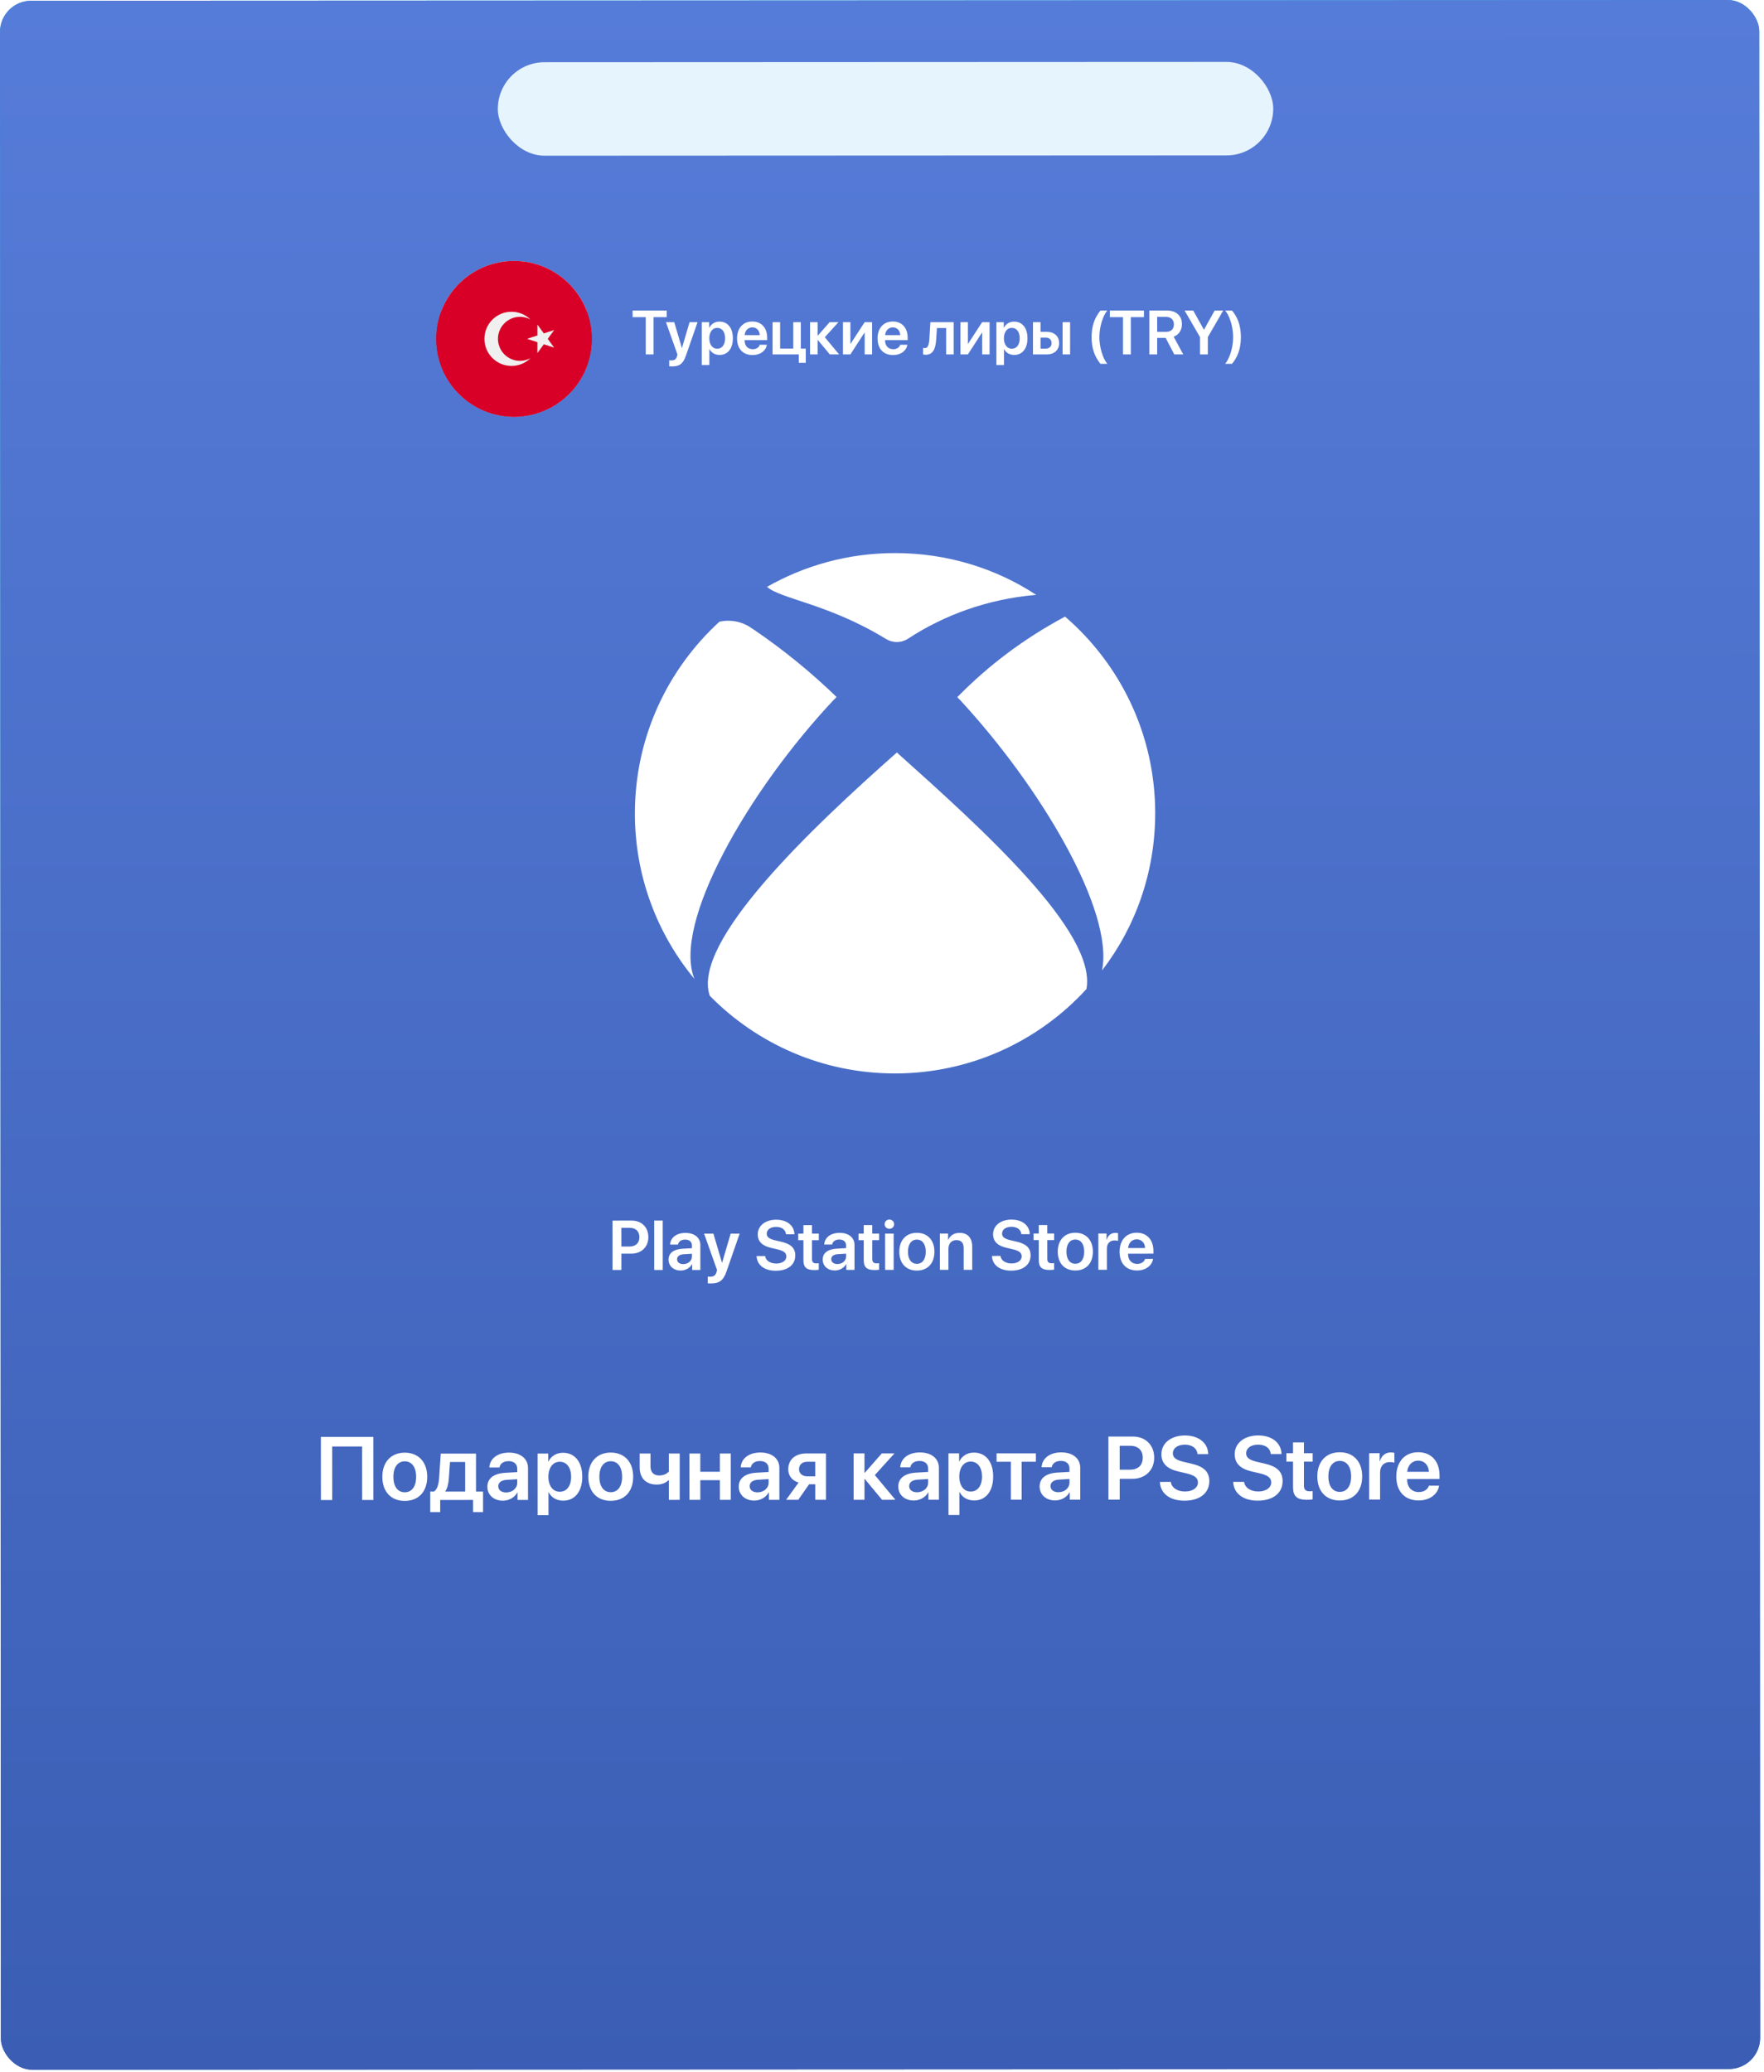 <?xml version="1.0" encoding="UTF-8"?> <svg xmlns="http://www.w3.org/2000/svg" width="453" height="532" viewBox="0 0 453 532" fill="none"><rect y="0.199" width="451.777" height="531.224" rx="8" transform="rotate(-0.025 0 0.199)" fill="url(#paint0_linear_6519_754)"></rect><rect y="0.199" width="451.777" height="531.224" rx="8" transform="rotate(-0.025 0 0.199)" fill="url(#paint1_linear_6519_754)"></rect><path d="M157.296 313.398L162.226 313.396C164.749 313.395 166.499 315.108 166.5 317.64C166.501 320.171 164.7 321.885 162.134 321.887L159.567 321.888L159.569 326.08L157.301 326.081L157.296 313.398ZM159.564 315.252L159.566 320.06L161.623 320.059C163.249 320.058 164.198 319.179 164.197 317.641C164.196 316.12 163.256 315.25 161.63 315.251L159.564 315.252ZM168.006 326.076L168.001 313.394L170.189 313.393L170.195 326.075L168.006 326.076ZM175.459 324.57C176.698 324.57 177.691 323.743 177.69 322.618L177.69 321.906L175.537 322.039C174.482 322.11 173.876 322.585 173.876 323.323C173.877 324.087 174.51 324.571 175.459 324.57ZM174.8 326.223C172.999 326.224 171.689 325.09 171.688 323.412C171.687 321.759 172.961 320.766 175.229 320.624L177.69 320.482L177.689 319.814C177.689 318.839 177.029 318.276 175.948 318.277C174.911 318.277 174.252 318.779 174.112 319.552L172.082 319.553C172.178 317.813 173.662 316.564 176.035 316.563C178.347 316.562 179.85 317.783 179.851 319.655L179.854 326.071L177.745 326.072L177.744 324.587L177.7 324.587C177.164 325.598 175.996 326.222 174.8 326.223ZM182.624 329.533C182.501 329.533 181.877 329.524 181.763 329.498L181.762 327.767C181.876 327.793 182.263 327.802 182.395 327.801C183.3 327.801 183.766 327.458 184.012 326.597C184.012 326.57 184.143 326.104 184.134 326.078L180.817 316.754L183.207 316.753L185.408 324.205L185.443 324.205L187.637 316.751L189.94 316.75L186.578 326.437C185.779 328.749 184.751 329.532 182.624 329.533ZM194.293 322.496L196.49 322.495C196.631 323.664 197.801 324.428 199.348 324.428C200.877 324.427 201.94 323.671 201.94 322.616C201.939 321.702 201.288 321.175 199.689 320.798L198.045 320.412C195.707 319.877 194.599 318.752 194.598 316.942C194.597 314.692 196.556 313.17 199.316 313.169C202.111 313.168 203.958 314.679 204.011 316.911L201.849 316.912C201.743 315.726 200.75 315.014 199.299 315.015C197.867 315.015 196.9 315.719 196.901 316.774C196.901 317.617 197.543 318.109 199.099 318.478L200.558 318.811C203.133 319.399 204.224 320.462 204.225 322.351C204.226 324.76 202.293 326.272 199.225 326.274C196.307 326.275 194.391 324.834 194.293 322.496ZM206.322 314.563L208.51 314.562L208.511 316.742L210.269 316.741L210.27 318.429L208.512 318.43L208.514 323.272C208.514 324.037 208.866 324.388 209.64 324.388C209.842 324.388 210.123 324.37 210.264 324.344L210.264 326.014C210.027 326.067 209.596 326.102 209.131 326.102C207.118 326.103 206.326 325.391 206.326 323.581L206.323 318.431L204.987 318.431L204.987 316.744L206.323 316.743L206.322 314.563ZM215.045 324.553C216.284 324.552 217.277 323.726 217.276 322.601L217.276 321.889L215.123 322.021C214.068 322.092 213.462 322.567 213.462 323.305C213.463 324.07 214.096 324.553 215.045 324.553ZM214.386 326.205C212.585 326.206 211.275 325.073 211.274 323.394C211.273 321.742 212.547 320.748 214.815 320.606L217.275 320.465L217.275 319.797C217.275 318.821 216.615 318.259 215.534 318.259C214.497 318.26 213.838 318.761 213.698 319.535L211.668 319.536C211.764 317.795 213.248 316.547 215.621 316.546C217.933 316.545 219.436 317.766 219.437 319.638L219.44 326.054L217.331 326.055L217.33 324.569L217.286 324.569C216.75 325.58 215.582 326.205 214.386 326.205ZM221.808 314.557L223.997 314.556L223.997 316.735L225.755 316.734L225.756 318.422L223.998 318.423L224 323.266C224.001 324.03 224.352 324.382 225.126 324.381C225.328 324.381 225.609 324.363 225.75 324.337L225.751 326.007C225.513 326.06 225.083 326.095 224.617 326.095C222.604 326.096 221.813 325.385 221.812 323.574L221.81 318.424L220.474 318.424L220.473 316.737L221.809 316.736L221.808 314.557ZM227.306 326.05L227.302 316.734L229.491 316.733L229.495 326.049L227.306 326.05ZM228.391 315.512C227.715 315.512 227.178 314.985 227.178 314.326C227.178 313.658 227.714 313.13 228.39 313.13C229.076 313.129 229.612 313.657 229.613 314.325C229.613 314.984 229.077 315.511 228.391 315.512ZM235.454 326.231C232.72 326.232 230.944 324.414 230.943 321.39C230.942 318.385 232.734 316.538 235.45 316.537C238.165 316.536 239.959 318.372 239.96 321.386C239.962 324.41 238.187 326.23 235.454 326.231ZM235.453 324.5C236.842 324.499 237.738 323.374 237.737 321.387C237.736 319.41 236.839 318.276 235.45 318.277C234.07 318.278 233.166 319.412 233.167 321.389C233.167 323.376 234.064 324.5 235.453 324.5ZM241.369 326.044L241.365 316.728L243.465 316.727L243.466 318.326L243.51 318.326C244.01 317.219 245.003 316.55 246.436 316.55C248.493 316.549 249.662 317.866 249.663 320.02L249.666 326.04L247.477 326.041L247.475 320.46C247.474 319.142 246.859 318.404 245.611 318.404C244.354 318.405 243.554 319.311 243.555 320.647L243.557 326.043L241.369 326.044ZM254.727 322.47L256.924 322.469C257.065 323.638 258.234 324.402 259.781 324.401C261.31 324.4 262.374 323.644 262.373 322.589C262.373 321.675 261.722 321.148 260.122 320.771L258.479 320.385C256.14 319.85 255.033 318.725 255.032 316.915C255.031 314.665 256.99 313.144 259.75 313.142C262.545 313.141 264.391 314.652 264.445 316.884L262.283 316.885C262.177 315.699 261.183 314.987 259.733 314.988C258.3 314.989 257.334 315.692 257.334 316.747C257.335 317.591 257.977 318.083 259.532 318.451L260.992 318.784C263.567 319.372 264.657 320.435 264.658 322.325C264.659 324.733 262.726 326.245 259.659 326.247C256.741 326.248 254.824 324.808 254.727 322.47ZM266.755 314.537L268.944 314.536L268.945 316.715L270.703 316.715L270.703 318.402L268.945 318.403L268.948 323.246C268.948 324.01 269.3 324.362 270.073 324.361C270.275 324.361 270.556 324.344 270.697 324.317L270.698 325.987C270.461 326.04 270.03 326.075 269.564 326.075C267.551 326.076 266.76 325.365 266.759 323.554L266.757 318.404L265.421 318.404L265.42 316.717L266.756 316.716L266.755 314.537ZM276.147 326.213C273.414 326.214 271.638 324.396 271.636 321.372C271.635 318.367 273.427 316.52 276.143 316.519C278.859 316.518 280.652 318.354 280.654 321.368C280.655 324.392 278.881 326.212 276.147 326.213ZM276.146 324.482C277.535 324.481 278.431 323.356 278.43 321.369C278.429 319.392 277.532 318.258 276.144 318.259C274.764 318.26 273.859 319.394 273.86 321.371C273.861 323.358 274.758 324.482 276.146 324.482ZM282.062 326.026L282.058 316.71L284.159 316.709L284.159 318.335L284.203 318.335C284.519 317.201 285.336 316.55 286.435 316.549C286.716 316.549 286.962 316.602 287.12 316.637L287.121 318.615C286.937 318.544 286.603 318.492 286.234 318.492C284.994 318.492 284.248 319.293 284.248 320.602L284.251 326.025L282.062 326.026ZM291.911 318.208C290.681 318.209 289.793 319.15 289.706 320.45L294.057 320.448C294.012 319.13 293.168 318.208 291.911 318.208ZM294.067 323.235L296.115 323.234C295.834 324.992 294.2 326.205 291.994 326.206C289.199 326.207 287.511 324.371 287.509 321.401C287.508 318.456 289.212 316.513 291.902 316.512C294.547 316.511 296.2 318.347 296.202 321.177L296.202 321.889L289.689 321.892L289.689 322.024C289.69 323.518 290.604 324.519 292.037 324.519C293.057 324.518 293.83 324.008 294.067 323.235Z" fill="white"></path><g filter="url(#filter0_i_6519_754)"><rect x="126.837" y="13.981" width="199.124" height="23.999" rx="11.999" transform="rotate(-0.025 126.837 13.981)" fill="#E6F4FD"></rect></g><path d="M95.884 385.139L92.998 385.14L92.992 371.394L85.31 371.397L85.316 385.144L82.407 385.145L82.4 368.939L95.877 368.933L95.884 385.139ZM103.947 385.371C100.455 385.373 98.185 383.049 98.183 379.186C98.182 375.345 100.472 372.985 103.942 372.984C107.412 372.982 109.704 375.329 109.706 379.181C109.708 383.044 107.44 385.37 103.947 385.371ZM103.947 383.159C105.721 383.158 106.866 381.72 106.865 379.182C106.864 376.655 105.717 375.207 103.943 375.208C102.18 375.208 101.024 376.658 101.025 379.184C101.026 381.723 102.172 383.16 103.947 383.159ZM119.456 382.972L119.452 375.369L115.567 375.371L115.265 379.582C115.176 380.93 114.907 382.098 114.357 382.885L114.357 382.974L119.456 382.972ZM113.045 388.242L110.485 388.243L110.483 382.976L111.426 382.976C112.302 382.459 112.66 381.044 112.772 379.438L113.185 373.227L122.237 373.223L122.241 382.971L124.049 382.97L124.051 388.237L121.491 388.238L121.489 385.128L113.044 385.131L113.045 388.242ZM129.979 383.203C131.562 383.203 132.831 382.146 132.83 380.709L132.83 379.799L130.078 379.969C128.731 380.059 127.956 380.666 127.957 381.61C127.957 382.587 128.766 383.204 129.979 383.203ZM129.137 385.315C126.835 385.316 125.161 383.868 125.16 381.723C125.159 379.612 126.787 378.342 129.685 378.161L132.829 377.98L132.829 377.126C132.828 375.88 131.985 375.161 130.604 375.162C129.279 375.163 128.437 375.803 128.258 376.792L125.663 376.793C125.786 374.569 127.683 372.973 130.715 372.972C133.669 372.971 135.59 374.531 135.591 376.923L135.595 385.121L132.9 385.123L132.899 383.225L132.843 383.225C132.158 384.516 130.665 385.314 129.137 385.315ZM144.585 373.011C147.606 373.01 149.528 375.356 149.529 379.163C149.531 382.959 147.623 385.307 144.635 385.308C142.906 385.309 141.558 384.479 140.906 383.142L140.85 383.142L140.852 389.038L138.056 389.04L138.049 373.216L140.778 373.215L140.779 375.27L140.835 375.27C141.508 373.888 142.856 373.012 144.585 373.011ZM143.736 383.018C145.544 383.017 146.667 381.523 146.665 379.164C146.664 376.817 145.541 375.313 143.733 375.314C141.992 375.314 140.836 376.853 140.826 379.167C140.838 381.503 141.995 383.018 143.736 383.018ZM156.843 385.348C153.35 385.349 151.081 383.026 151.079 379.162C151.077 375.322 153.367 372.962 156.838 372.961C160.308 372.959 162.6 375.305 162.601 379.157C162.603 383.021 160.336 385.346 156.843 385.348ZM156.842 383.135C158.616 383.135 159.761 381.697 159.76 379.159C159.759 376.632 158.613 375.183 156.839 375.184C155.075 375.185 153.919 376.634 153.92 379.161C153.921 381.699 155.068 383.136 156.842 383.135ZM174.553 385.104L171.768 385.105L171.766 380.085L171.631 380.085C170.98 380.737 169.97 381.175 168.633 381.176C165.87 381.177 164.275 379.471 164.274 376.832L164.272 373.204L167.046 373.203L167.048 376.516C167.048 377.954 167.846 378.84 169.261 378.84C170.485 378.839 171.316 378.367 171.765 377.806L171.763 373.201L174.548 373.2L174.553 385.104ZM184.874 385.1L184.872 380.046L179.841 380.048L179.843 385.102L177.058 385.103L177.052 373.199L179.838 373.198L179.84 377.892L184.871 377.89L184.869 373.195L187.654 373.194L187.659 385.098L184.874 385.1ZM194.531 383.175C196.115 383.174 197.384 382.118 197.383 380.68L197.383 379.771L194.631 379.94C193.284 380.031 192.509 380.638 192.509 381.581C192.51 382.558 193.319 383.175 194.531 383.175ZM193.69 385.287C191.388 385.288 189.714 383.84 189.713 381.695C189.712 379.583 191.34 378.314 194.237 378.133L197.382 377.951L197.381 377.098C197.381 375.851 196.538 375.133 195.157 375.134C193.832 375.134 192.99 375.775 192.81 376.763L190.216 376.764C190.339 374.541 192.236 372.945 195.268 372.944C198.222 372.942 200.143 374.503 200.144 376.895L200.148 385.093L197.452 385.094L197.451 383.196L197.395 383.196C196.711 384.488 195.217 385.286 193.69 385.287ZM207.299 379.059L209.365 379.058L209.363 375.318L207.297 375.319C206.017 375.32 205.197 376.061 205.198 377.241C205.198 378.296 206.018 379.059 207.299 379.059ZM209.368 385.089L209.366 381.102L207.771 381.103L204.999 385.091L201.877 385.092L205.076 380.666C203.425 380.161 202.425 378.938 202.424 377.253C202.423 374.749 204.253 373.187 207.083 373.185L212.103 373.183L212.108 385.088L209.368 385.089ZM224.661 378.737L229.942 385.08L226.517 385.081L222.09 379.76L222 379.76L222.002 385.083L219.217 385.084L219.212 373.18L221.997 373.179L221.999 378.143L222.089 378.143L226.444 373.177L229.701 373.175L224.661 378.737ZM235.5 383.157C237.084 383.156 238.352 382.1 238.352 380.662L238.351 379.753L235.6 379.922C234.252 380.013 233.478 380.62 233.478 381.563C233.478 382.54 234.287 383.157 235.5 383.157ZM234.659 385.269C232.357 385.27 230.683 383.822 230.682 381.677C230.681 379.565 232.309 378.295 235.206 378.114L238.35 377.933L238.35 377.08C238.35 375.833 237.507 375.115 236.126 375.116C234.8 375.116 233.958 375.757 233.779 376.745L231.185 376.746C231.307 374.522 233.205 372.927 236.237 372.926C239.191 372.924 241.112 374.484 241.113 376.877L241.116 385.075L238.421 385.076L238.42 383.178L238.364 383.178C237.68 384.47 236.186 385.268 234.659 385.269ZM250.107 372.964C253.128 372.963 255.049 375.309 255.051 379.116C255.052 382.912 253.144 385.26 250.157 385.262C248.427 385.262 247.079 384.432 246.427 383.096L246.371 383.096L246.374 388.992L243.578 388.993L243.571 373.169L246.3 373.168L246.3 375.223L246.357 375.223C247.03 373.842 248.377 372.965 250.107 372.964ZM249.257 382.971C251.066 382.97 252.188 381.476 252.187 379.118C252.186 376.771 251.062 375.266 249.254 375.267C247.513 375.268 246.357 376.807 246.347 379.12C246.359 381.456 247.517 382.972 249.257 382.971ZM266.02 373.159L266.021 375.316L262.36 375.317L262.364 385.065L259.59 385.067L259.586 375.319L255.925 375.32L255.924 373.164L266.02 373.159ZM271.797 383.141C273.381 383.14 274.649 382.084 274.649 380.646L274.648 379.737L271.897 379.906C270.549 379.997 269.775 380.604 269.775 381.547C269.775 382.524 270.584 383.141 271.797 383.141ZM270.956 385.252C268.654 385.254 266.98 383.806 266.979 381.66C266.978 379.549 268.606 378.279 271.503 378.098L274.647 377.917L274.647 377.064C274.646 375.817 273.804 375.099 272.422 375.1C271.097 375.1 270.255 375.741 270.076 376.729L267.482 376.73C267.604 374.506 269.502 372.911 272.534 372.91C275.487 372.908 277.409 374.468 277.41 376.86L277.413 385.059L274.718 385.06L274.717 383.162L274.661 383.162C273.976 384.454 272.483 385.252 270.956 385.252ZM284.638 368.85L290.939 368.847C294.162 368.846 296.398 371.035 296.399 374.269C296.401 377.503 294.099 379.694 290.82 379.696L287.541 379.697L287.543 385.054L284.646 385.056L284.638 368.85ZM287.537 371.218L287.54 377.361L290.168 377.36C292.245 377.359 293.458 376.236 293.457 374.27C293.456 372.328 292.254 371.216 290.176 371.217L287.537 371.218ZM297.862 380.49L300.669 380.489C300.85 381.982 302.344 382.959 304.32 382.958C306.275 382.957 307.633 381.991 307.632 380.643C307.632 379.475 306.801 378.802 304.756 378.32L302.656 377.826C299.668 377.143 298.253 375.706 298.252 373.392C298.251 370.517 300.754 368.573 304.28 368.572C307.852 368.57 310.211 370.501 310.28 373.353L307.517 373.355C307.381 371.838 306.112 370.929 304.259 370.93C302.428 370.931 301.193 371.83 301.194 373.178C301.195 374.256 302.015 374.884 304.003 375.355L305.867 375.781C309.158 376.532 310.551 377.89 310.552 380.305C310.554 383.382 308.084 385.315 304.164 385.316C300.436 385.318 297.987 383.477 297.862 380.49ZM316.684 380.482L319.492 380.481C319.672 381.974 321.166 382.951 323.143 382.95C325.097 382.949 326.455 381.982 326.455 380.635C326.454 379.467 325.623 378.793 323.579 378.311L321.478 377.818C318.491 377.134 317.075 375.697 317.074 373.384C317.073 370.509 319.576 368.565 323.103 368.563C326.674 368.562 329.033 370.492 329.102 373.345L326.339 373.346C326.204 371.83 324.934 370.921 323.081 370.922C321.251 370.923 320.016 371.822 320.016 373.169C320.017 374.247 320.837 374.876 322.825 375.347L324.689 375.773C327.98 376.524 329.373 377.882 329.374 380.297C329.376 383.374 326.906 385.306 322.987 385.308C319.258 385.31 316.809 383.469 316.684 380.482ZM332.054 370.345L334.851 370.344L334.852 373.129L337.098 373.128L337.099 375.284L334.853 375.285L334.855 381.473C334.856 382.45 335.305 382.899 336.294 382.899C336.552 382.899 336.911 382.876 337.091 382.842L337.092 384.976C336.789 385.044 336.238 385.089 335.643 385.089C333.071 385.09 332.06 384.181 332.059 381.868L332.056 375.287L330.349 375.287L330.348 373.131L332.055 373.13L332.054 370.345ZM344.055 385.265C340.562 385.267 338.293 382.943 338.291 379.08C338.289 375.239 340.579 372.879 344.049 372.878C347.52 372.876 349.812 375.223 349.813 379.075C349.815 382.938 347.548 385.264 344.055 385.265ZM344.054 383.053C345.828 383.052 346.973 381.614 346.972 379.076C346.971 376.549 345.825 375.101 344.05 375.102C342.287 375.102 341.131 376.552 341.132 379.078C341.133 381.617 342.279 383.054 344.054 383.053ZM351.613 385.026L351.608 373.122L354.292 373.12L354.293 375.198L354.349 375.198C354.752 373.749 355.797 372.918 357.2 372.917C357.56 372.917 357.874 372.984 358.076 373.029L358.077 375.556C357.842 375.466 357.415 375.399 356.943 375.399C355.36 375.4 354.405 376.422 354.406 378.096L354.409 385.025L351.613 385.026ZM364.198 375.037C362.626 375.037 361.492 376.239 361.38 377.902L366.939 377.899C366.882 376.215 365.804 375.036 364.198 375.037ZM366.952 381.459L369.569 381.458C369.21 383.704 367.122 385.255 364.303 385.256C360.732 385.258 358.575 382.912 358.573 379.116C358.572 375.353 360.749 372.871 364.186 372.869C367.566 372.868 369.678 375.214 369.68 378.83L369.68 379.74L361.359 379.743L361.359 379.912C361.36 381.821 362.528 383.101 364.359 383.1C365.661 383.099 366.649 382.448 366.952 381.459Z" fill="white"></path><g clip-path="url(#clip0_6519_754)"><path d="M132 107C143.046 107 152 98.046 152 87C152 75.954 143.046 67 132 67C120.954 67 112 75.954 112 87C112 98.046 120.954 107 132 107Z" fill="#F0F0F0"></path><path d="M150.756 93.956C151.56 91.79 152 89.446 152 87C152 84.553 151.56 82.21 150.756 80.043H113.244C112.44 82.21 112 84.553 112 87C112 89.446 112.44 91.79 113.244 93.956L132 95.696L150.756 93.956Z" fill="#0052B4"></path><path d="M132 107C140.599 107 147.93 101.573 150.756 93.957H113.244C116.07 101.573 123.401 107 132 107Z" fill="#D80027"></path><g clip-path="url(#clip1_6519_754)"><path d="M132 107C143.046 107 152 98.046 152 87C152 75.954 143.046 67 132 67C120.954 67 112 75.954 112 87C112 98.046 120.954 107 132 107Z" fill="#D80027"></path><path d="M138.01 83.343L139.651 85.604L142.309 84.742L140.665 87.002L142.306 89.263L139.65 88.398L138.006 90.657L138.008 87.864L135.351 86.999L138.009 86.137L138.01 83.343Z" fill="#F0F0F0"></path><path d="M133.532 92.652C130.41 92.652 127.88 90.122 127.88 87C127.88 83.879 130.41 81.348 133.532 81.348C134.505 81.348 135.421 81.594 136.221 82.027C134.966 80.8 133.251 80.043 131.358 80.043C127.516 80.043 124.402 83.158 124.402 87C124.402 90.842 127.516 93.956 131.358 93.956C133.251 93.956 134.966 93.199 136.221 91.973C135.421 92.406 134.505 92.652 133.532 92.652Z" fill="#F0F0F0"></path></g></g><path d="M167.836 91H165.828V81.43H162.453V79.727H171.203V81.43H167.836V91ZM172.625 94.078C172.516 94.078 171.961 94.07 171.859 94.047V92.508C171.961 92.531 172.305 92.539 172.422 92.539C173.227 92.539 173.641 92.234 173.859 91.469C173.859 91.445 173.977 91.031 173.969 91.008L171.023 82.719H173.148L175.102 89.344H175.133L177.086 82.719H179.133L176.141 91.328C175.43 93.383 174.516 94.078 172.625 94.078ZM184.766 82.578C186.867 82.578 188.203 84.211 188.203 86.859C188.203 89.5 186.875 91.133 184.797 91.133C183.594 91.133 182.656 90.555 182.203 89.625H182.164V93.727H180.219V82.719H182.117V84.148H182.156C182.625 83.188 183.562 82.578 184.766 82.578ZM184.172 89.539C185.43 89.539 186.211 88.5 186.211 86.859C186.211 85.227 185.43 84.18 184.172 84.18C182.961 84.18 182.156 85.25 182.148 86.859C182.156 88.484 182.961 89.539 184.172 89.539ZM193.195 84.055C192.102 84.055 191.312 84.891 191.234 86.047H195.102C195.062 84.875 194.312 84.055 193.195 84.055ZM195.109 88.523H196.93C196.68 90.086 195.227 91.164 193.266 91.164C190.781 91.164 189.281 89.531 189.281 86.891C189.281 84.273 190.797 82.547 193.188 82.547C195.539 82.547 197.008 84.18 197.008 86.695V87.328H191.219V87.445C191.219 88.773 192.031 89.664 193.305 89.664C194.211 89.664 194.898 89.211 195.109 88.523ZM206.922 93.164H205.141V91H198.398V82.719H200.336V89.5H203.711V82.719H205.648V89.5H206.922V93.164ZM211.812 86.586L215.484 91H213.102L210.023 87.297H209.961V91H208.023V82.719H209.961V86.172H210.023L213.055 82.719H215.32L211.812 86.586ZM218.383 91H216.477V82.719H218.383V88.25H218.445L222.047 82.719H223.953V91H222.047V85.43H221.984L218.383 91ZM229.273 84.055C228.18 84.055 227.391 84.891 227.312 86.047H231.18C231.141 84.875 230.391 84.055 229.273 84.055ZM231.188 88.523H233.008C232.758 90.086 231.305 91.164 229.344 91.164C226.859 91.164 225.359 89.531 225.359 86.891C225.359 84.273 226.875 82.547 229.266 82.547C231.617 82.547 233.086 84.18 233.086 86.695V87.328H227.297V87.445C227.297 88.773 228.109 89.664 229.383 89.664C230.289 89.664 230.977 89.211 231.188 88.523ZM240.414 87.141C240.258 89.539 239.633 91.086 237.688 91.086C237.383 91.086 237.156 91.031 237.055 90.992V89.32C237.133 89.344 237.297 89.383 237.516 89.383C238.32 89.383 238.586 88.414 238.664 87.039L238.93 82.719H244.906V91H242.969V84.219H240.609L240.414 87.141ZM248.555 91H246.648V82.719H248.555V88.25H248.617L252.219 82.719H254.125V91H252.219V85.43H252.156L248.555 91ZM260.422 82.578C262.523 82.578 263.859 84.211 263.859 86.859C263.859 89.5 262.531 91.133 260.453 91.133C259.25 91.133 258.312 90.555 257.859 89.625H257.82V93.727H255.875V82.719H257.773V84.148H257.812C258.281 83.188 259.219 82.578 260.422 82.578ZM259.828 89.539C261.086 89.539 261.867 88.5 261.867 86.859C261.867 85.227 261.086 84.18 259.828 84.18C258.617 84.18 257.812 85.25 257.805 86.859C257.812 88.484 258.617 89.539 259.828 89.539ZM272.875 91V82.719H274.805V91H272.875ZM268.562 86.68H267.211V89.508H268.562C269.469 89.508 270.055 88.938 270.055 88.094C270.055 87.242 269.461 86.68 268.562 86.68ZM265.273 91V82.719H267.211V85.203H268.812C270.742 85.203 271.984 86.328 271.984 88.102C271.984 89.875 270.742 91 268.812 91H265.273ZM280.32 86.57C280.32 83.828 281.039 81.633 282.602 79.727H284.352C283.211 81.055 282.32 83.977 282.32 86.562C282.32 89.148 283.219 92.078 284.352 93.414H282.602C281.039 91.5 280.32 89.297 280.32 86.57ZM290.398 91H288.391V81.43H285.016V79.727H293.766V81.43H290.398V91ZM297.164 81.359V85.211H299.438C300.719 85.211 301.461 84.5 301.461 83.281C301.461 82.094 300.672 81.359 299.398 81.359H297.164ZM297.164 86.758V91H295.148V79.727H299.625C302.062 79.727 303.523 81.078 303.523 83.234C303.523 84.727 302.742 85.969 301.398 86.453L303.859 91H301.562L299.344 86.758H297.164ZM310.172 91H308.164V86.555L304.211 79.727H306.422L309.156 84.633H309.203L311.93 79.727H314.125L310.172 86.555V91ZM318.664 86.57C318.664 89.875 317.625 91.906 316.383 93.414H314.633C315.477 92.414 316.664 89.82 316.664 86.562C316.664 83.305 315.477 80.711 314.633 79.727H316.383C317.617 81.227 318.664 83.25 318.664 86.57Z" fill="white"></path><g clip-path="url(#clip2_6519_754)"><path d="M296.659 208.809V208.798C296.659 188.655 287.718 170.6 273.588 158.39L273.505 158.318C262.871 164.014 253.752 170.906 245.852 178.99L245.829 179.012C246.074 179.268 246.314 179.485 246.559 179.747C267.264 202.083 286.12 233.918 283.003 249.178C291.521 238.126 296.654 224.08 296.654 208.836C296.654 208.825 296.654 208.814 296.654 208.803L296.659 208.809Z" fill="white"></path><path d="M233.141 164.019C242.494 157.873 253.735 153.814 265.833 152.762L266.1 152.745C255.873 146.009 243.33 142.006 229.851 142.006C217.764 142.006 206.429 145.229 196.658 150.864L196.981 150.691C200.644 153.848 212.776 155.039 227.513 164.053C228.309 164.548 229.272 164.843 230.307 164.843C231.36 164.843 232.34 164.537 233.163 164.014L233.141 164.025V164.019Z" fill="white"></path><path d="M214.073 179.736C214.329 179.463 214.591 179.235 214.841 178.968C208.328 172.654 201.224 166.864 193.652 161.709L193.101 161.352C191.419 160.122 189.309 159.382 187.027 159.382C186.214 159.382 185.423 159.476 184.661 159.654L184.733 159.643C171.382 171.88 163.042 189.395 163.042 208.859C163.042 225.054 168.816 239.903 178.42 251.455L178.33 251.344C172.591 237.163 192.121 203.063 214.067 179.736H214.073Z" fill="white"></path><path d="M230.319 193.209C208.261 212.712 177.557 241.812 182.261 255.664C194.365 267.984 211.2 275.617 229.818 275.617C249.265 275.617 266.768 267.288 278.955 253.999L279 253.949C281.706 239.374 252.527 213.101 230.319 193.209Z" fill="white"></path></g><defs><filter id="filter0_i_6519_754" x="126.843" y="13.899" width="200.124" height="26.076" filterUnits="userSpaceOnUse" color-interpolation-filters="sRGB"><feFlood flood-opacity="0" result="BackgroundImageFix"></feFlood><feBlend mode="normal" in="SourceGraphic" in2="BackgroundImageFix" result="shape"></feBlend><feColorMatrix in="SourceAlpha" type="matrix" values="0 0 0 0 0 0 0 0 0 0 0 0 0 0 0 0 0 0 127 0" result="hardAlpha"></feColorMatrix><feOffset dx="1" dy="2"></feOffset><feGaussianBlur stdDeviation="1"></feGaussianBlur><feComposite in2="hardAlpha" operator="arithmetic" k2="-1" k3="1"></feComposite><feColorMatrix type="matrix" values="0 0 0 0 0 0 0 0 0 0 0 0 0 0 0 0 0 0 0.18 0"></feColorMatrix><feBlend mode="normal" in2="shape" result="effect1_innerShadow_6519_754"></feBlend></filter><linearGradient id="paint0_linear_6519_754" x1="225.888" y1="0.199" x2="225.888" y2="531.423" gradientUnits="userSpaceOnUse"><stop stop-color="#00BCD4"></stop><stop offset="1" stop-color="#3B5EB4"></stop></linearGradient><linearGradient id="paint1_linear_6519_754" x1="225.888" y1="0.199" x2="225.888" y2="531.423" gradientUnits="userSpaceOnUse"><stop stop-color="#567CD9"></stop><stop offset="1" stop-color="#3B5EB4"></stop></linearGradient><clipPath id="clip0_6519_754"><rect width="40" height="40" fill="white" transform="translate(112 67)"></rect></clipPath><clipPath id="clip1_6519_754"><rect width="40" height="40" fill="white" transform="translate(112 67)"></rect></clipPath><clipPath id="clip2_6519_754"><rect width="133.617" height="133.617" fill="white" transform="translate(163.042 142)"></rect></clipPath></defs></svg> 